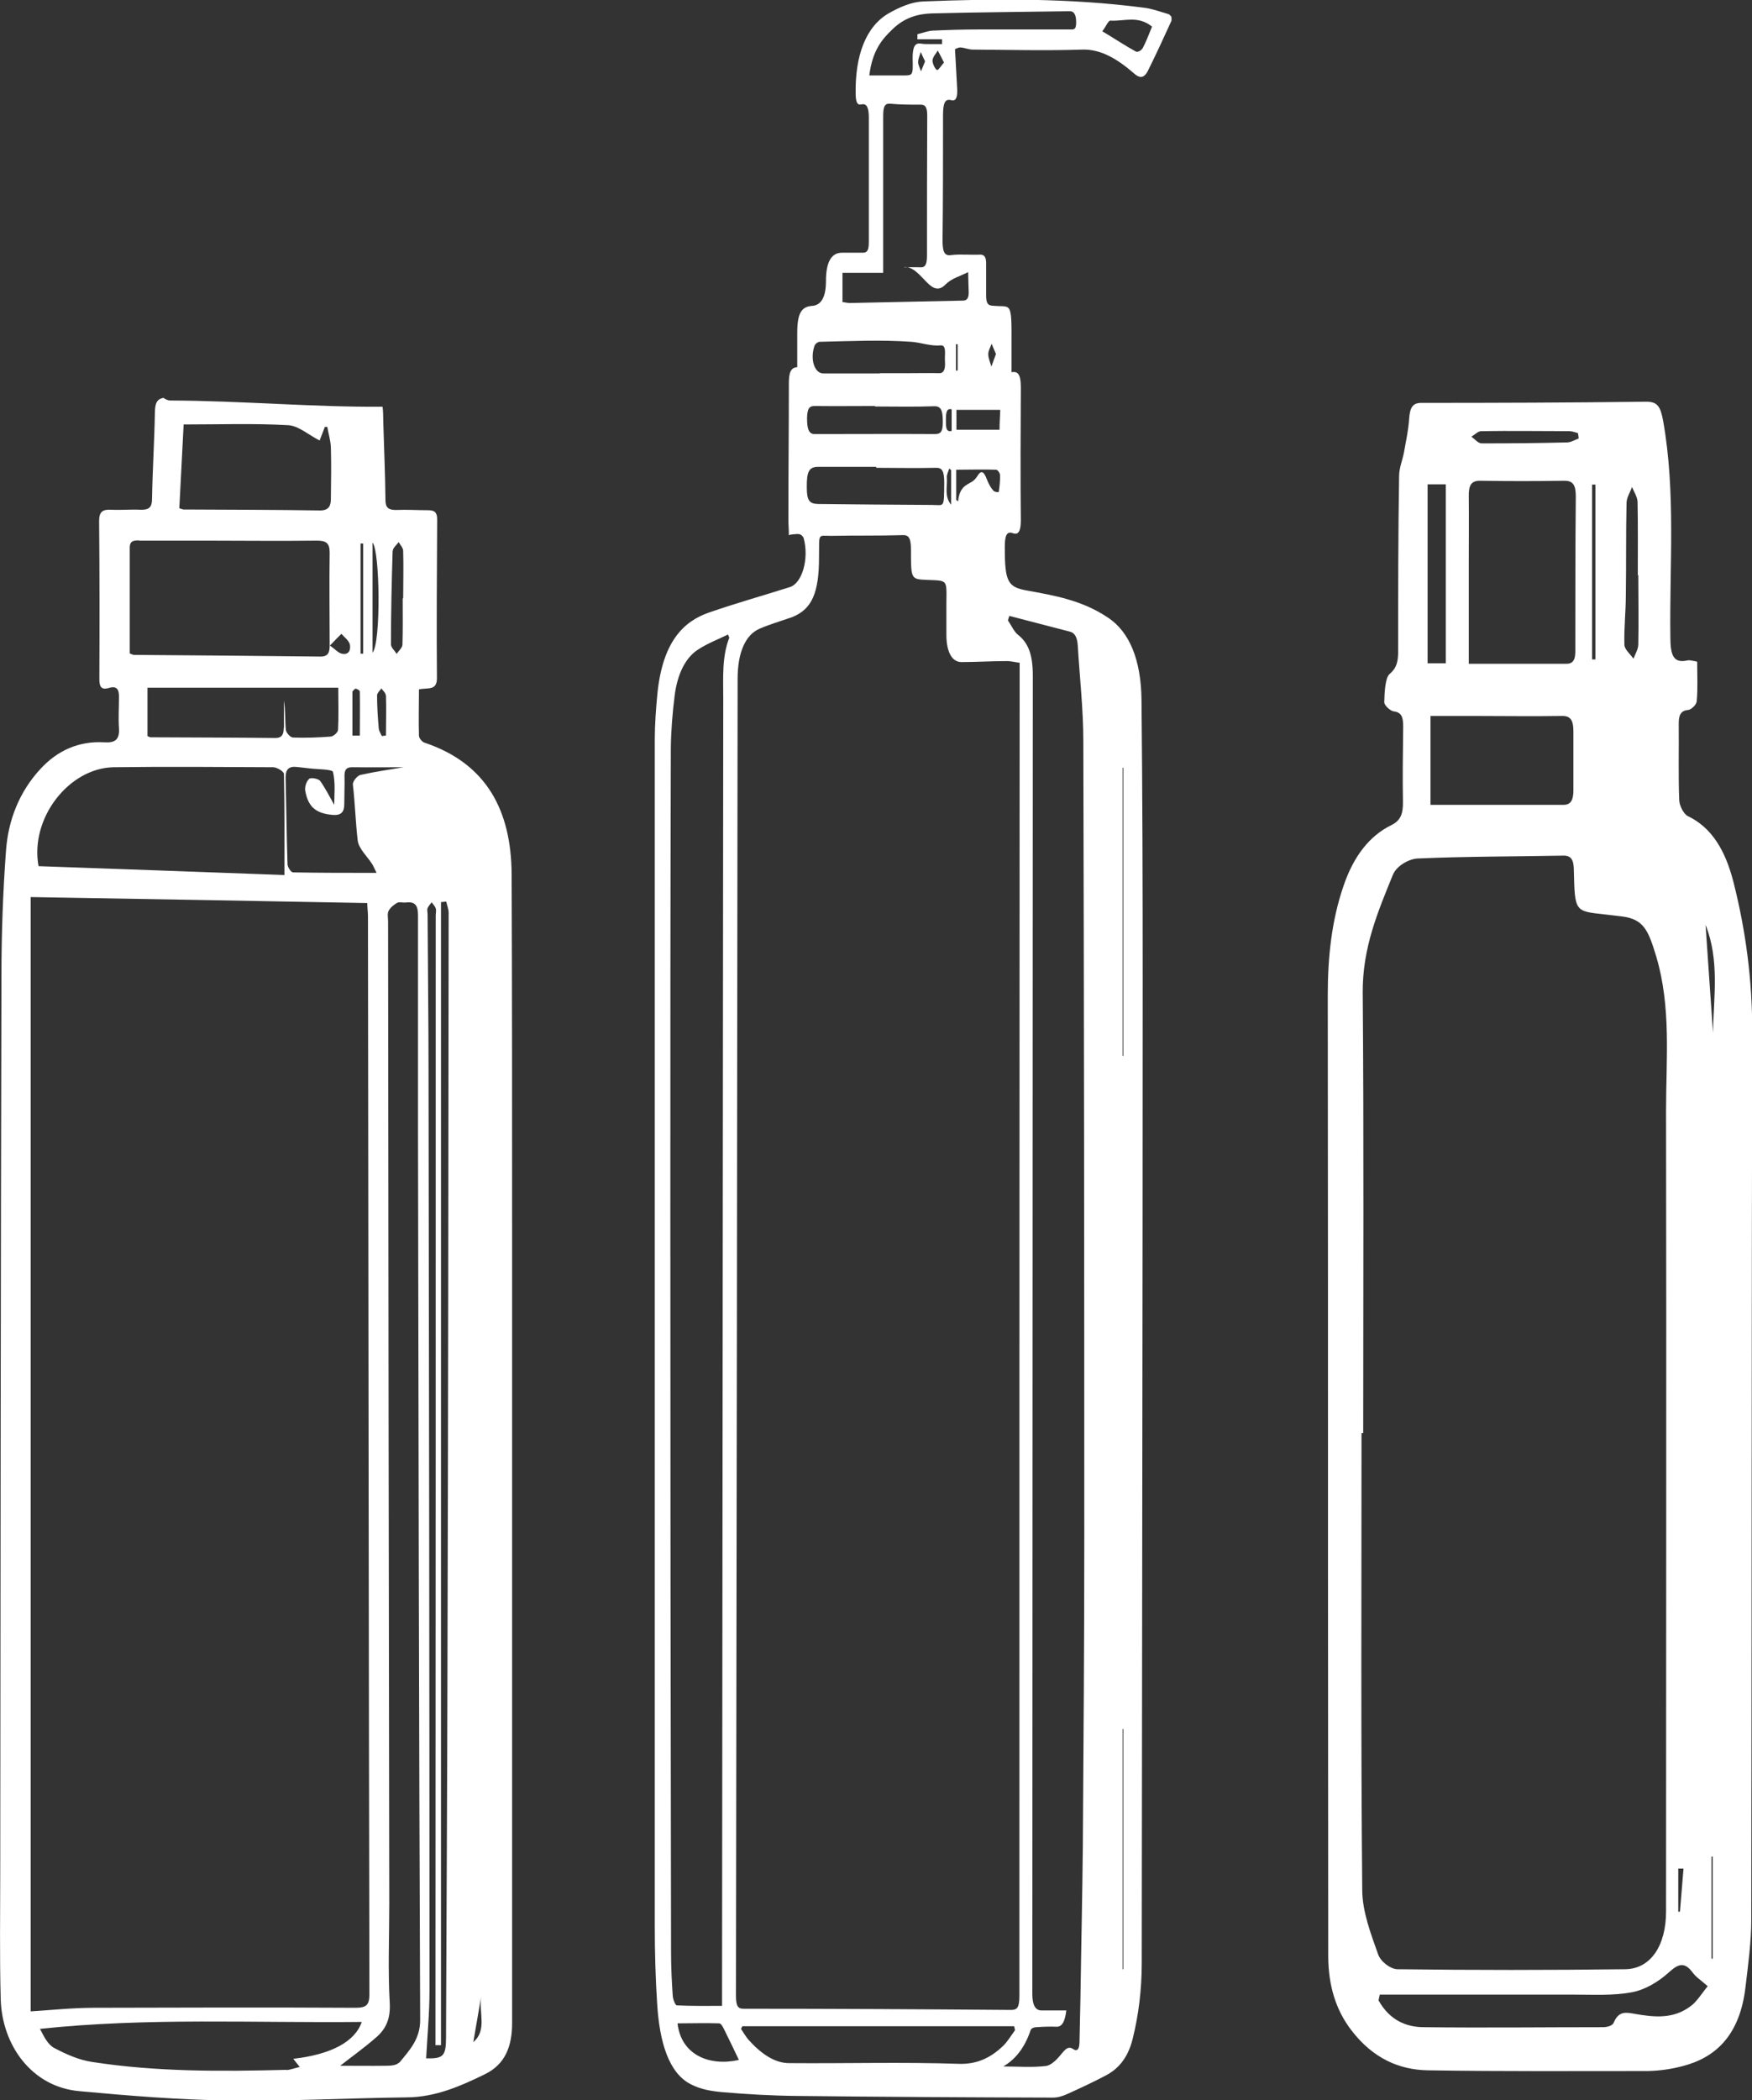 <?xml version="1.0" encoding="UTF-8"?><svg id="_レイヤー_2" xmlns="http://www.w3.org/2000/svg" viewBox="0 0 73.18 87.68"><rect x="0" y="0" width="73.18" height="87.68" fill="#333333" stroke="none"/><defs><style>.cls-1{fill:#fff;stroke-width:0px;}</style></defs><g id="_レイヤー_1-2"><path class="cls-1" d="m32.95,22.35c0-.27-.02-.46-.02-.65,0-1.9.02-3.79.02-5.69,0-.43.07-.67.35-.68,0-.49,0-.96,0-1.43,0-.81.17-1.1.62-1.13q.58-.04.58-1.04,0-1.18.67-1.18c.29,0,.58,0,.88,0,.18,0,.24-.12.24-.44,0-1.74,0-3.47,0-5.21,0-.39-.08-.6-.31-.54-.18.04-.23-.11-.24-.42-.03-1.63.43-2.84,1.39-3.39.46-.26.95-.47,1.43-.49,3.07-.12,6.14-.14,9.21.26.35.04.69.17,1.04.27.04.01.08.07.12.11,0,.08.01.14,0,.17-.32.7-.64,1.4-.98,2.08-.17.34-.36.32-.6.1-.67-.58-1.36-1-2.13-.98-1.53.05-3.06.01-4.59,0-.17,0-.34-.08-.52-.09-.08,0-.16.05-.22.07.03.58.06,1.11.09,1.64.02.35-.04.55-.25.49-.28-.08-.34.18-.34.64,0,1.74,0,3.47-.02,5.21,0,.47.07.66.35.62.41-.05.82,0,1.23-.02.18,0,.25.12.24.43,0,.42,0,.84,0,1.26,0,.32.06.42.24.44.81.09.83-.28.82,1.63,0,.36,0,.73,0,1.15.32-.07.39.19.39.65-.01,1.84-.02,3.69,0,5.53,0,.47-.11.62-.33.54-.29-.11-.34.17-.34.58,0,.02,0,.04,0,.05,0,1.39.13,1.62.91,1.76,1.15.21,2.31.4,3.41,1.14.88.59,1.37,1.74,1.39,3.42.04,3.89.05,7.79.05,11.68,0,13.69-.03,27.37-.04,41.06,0,1.11-.13,2.17-.38,3.17-.21.85-.65,1.28-1.13,1.53-.53.28-1.07.53-1.6.77-.2.09-.4.15-.6.15-3.57-.01-7.14-.03-10.7-.07-1.04-.01-2.08-.07-3.13-.16-.43-.04-.88-.11-1.3-.33-.92-.47-1.3-1.76-1.4-3.34-.07-1.08-.1-2.17-.1-3.25,0-16.51,0-33.02,0-49.54,0-.64.05-1.3.11-1.93.22-2.15,1.08-3.01,2.16-3.38,1.12-.39,2.24-.7,3.37-1.06.52-.16.81-1.19.58-2.04-.03-.09-.12-.16-.18-.17-.11-.02-.23.01-.38.02Zm9.64,5.32c-.22-.03-.4-.08-.59-.07-.61,0-1.23.04-1.84.04-.4,0-.63-.43-.63-1.14,0-.28,0-.56,0-.84-.02-1.5.18-1.41-.8-1.45-.68-.03-.68-.02-.68-1.26,0-.44-.07-.62-.33-.61-1,.03-2.01.01-3.01.03-.56,0-.49-.14-.5.9,0,1.48-.3,2.15-1.09,2.48-.07.03-.13.05-.2.07-.4.14-.81.26-1.2.43-.59.26-.91,1-.91,2.09-.02,18.32-.04,36.64-.07,54.96,0,.45.08.56.32.56,3.72,0,7.45.02,11.17.05.26,0,.35-.1.35-.6,0-18.13,0-36.26.01-54.39,0-.38,0-.77,0-1.24Zm-.43-1.96c-.02.06-.04.13-.06.19.14.2.26.48.42.6.42.33.62.81.62,1.69-.01,18.35-.01,36.7-.02,55.06q0,.68.38.68c.34,0,.69,0,1.04,0-.06.49-.19.7-.43.68-.27-.01-.55,0-.82.02-.08,0-.2.03-.24.12-.27.81-.69,1.25-1.14,1.52.59,0,1.19.05,1.78-.02.22-.03.46-.27.65-.51.16-.19.28-.33.48-.2.13.09.26.08.27-.27.01-.62.03-1.25.04-1.87.03-2.12.08-4.24.1-6.36.03-4.28.06-8.56.06-12.84,0-11.09-.01-22.18-.04-33.26,0-1.32-.15-2.64-.23-3.96-.02-.38-.13-.56-.33-.61-.85-.22-1.69-.44-2.54-.66Zm-11.69.93s-.04-.1-.06-.15c-.41.2-.84.36-1.24.62-.51.32-.87.98-.99,1.93-.09.71-.15,1.45-.16,2.18-.02,6.53-.02,13.05-.02,19.58,0,10.25.01,20.49.03,30.74,0,.59.03,1.19.07,1.78.01.15.11.4.17.4.62.03,1.24.02,1.89.02,0-.21,0-.38,0-.55.02-18,.03-36,.05-54.01,0-.87-.06-1.76.25-2.55Zm7.31-15.48c.22,0,.45-.01.67,0,.2.01.27-.13.27-.49,0-1.95,0-3.89.01-5.84,0-.35-.08-.46-.26-.46-.43,0-.86,0-1.29-.04-.25-.02-.29.16-.29.55,0,1.82,0,3.65,0,5.47v1.04h-1.7v1.22c.11.01.21.04.3.04,1.58-.03,3.15-.07,4.73-.1.17,0,.26-.1.24-.43-.01-.2-.01-.4-.02-.76-.35.18-.68.25-.95.52-.34.35-.61.08-.85-.17-.28-.29-.53-.58-.87-.56Zm-6.77,73.43s-.04.07-.06.11c.1.15.2.32.31.45.52.58,1.09.98,1.7.98,2.37.02,4.73-.05,7.1.03.68.02,1.28-.2,1.86-.77.17-.17.32-.42.48-.64-.01-.05-.03-.1-.04-.16h-11.35Zm5.59-65.07v-.03c-.81,0-1.62,0-2.42,0-.38,0-.49.18-.48.86,0,.53.1.68.46.69,1.59.02,3.17.03,4.76.04.53,0,.51.17.52-.93,0-.49-.09-.63-.35-.62-.83.02-1.65,0-2.48,0Zm1.72-17.89v-.2c.2-.05.41-.13.61-.15.65-.03,1.31-.05,1.96-.05,1.27,0,2.53,0,3.8,0,.13,0,.27.04.26-.31,0-.3-.09-.45-.25-.45-.04,0-.08,0-.12,0-1.89.03-3.78.04-5.67.09-.57.02-1.13.17-1.64.67-.43.41-.83.88-.96,1.92.5,0,.96,0,1.42,0,.4,0,.41,0,.39-.72,0-.46.09-.65.34-.61.12.02.23.02.35.02.18,0,.36,0,.54,0,0-.07,0-.13,0-.2h-1.05Zm-1.57,13.95h0c.41,0,.82,0,1.23,0,.42,0,.84-.01,1.26,0,.21,0,.25-.22.23-.51-.02-.24.08-.67-.17-.65-.42.04-.83-.12-1.23-.15-1.27-.09-2.55-.03-3.83,0-.07,0-.18.07-.22.17-.19.56,0,1.14.36,1.15.79,0,1.58,0,2.37,0Zm-.2,1.39v-.02c-.84,0-1.67.01-2.51,0-.21,0-.32.06-.33.5,0,.43.06.67.31.67.09,0,.18,0,.26,0,1.59,0,3.17-.01,4.76,0,.22,0,.35-.05.34-.53,0-.46-.08-.64-.36-.63-.83.03-1.65.01-2.48.01Zm-5.69,69.02c-.22-.46-.42-.88-.63-1.3-.05-.1-.12-.22-.19-.22-.58-.02-1.15,0-1.74,0,.15,1.32,1.33,1.8,2.55,1.53ZM46.05,1.31c.52.31.95.6,1.39.84.08.04.22-.03.29-.14.14-.26.26-.58.39-.9-.6-.48-1.17-.21-1.74-.25-.09,0-.18.24-.34.45Zm-4.28,15.8h-1.82v.83h1.8c0-.29.02-.52.03-.83Zm-1.83,3.76s.05.04.08.06c.06-.6.33-.67.58-.82.08-.05.16-.13.22-.23.17-.28.28-.19.4.13.07.18.16.35.27.47.06.07.23.08.23.05.03-.23.06-.47.05-.7,0-.08-.1-.22-.16-.22-.55-.02-1.11,0-1.67,0v1.26Zm6.95,23.21s.02,0,.03,0v-12.03h-.03v12.03Zm.03,28.11s-.02-.02-.03-.02v10.04h.03v-10.02ZM39.43,2.61c-.12-.24-.19-.37-.26-.5-.08.14-.2.25-.22.41-.01.11.1.35.18.4.06.03.16-.15.3-.31Zm.3,17.02s-.05-.05-.08-.07c-.04.12-.11.26-.1.37.03.35-.12.8.18,1.14v-1.43Zm1.87-4.85c-.07-.17-.13-.3-.18-.43-.05.14-.14.29-.14.43,0,.18.08.35.13.52.06-.15.11-.31.19-.52Zm-1.85,3.21v-.9c-.21-.06-.24.14-.24.42,0,.26-.02.55.24.48Zm-1.11-15.43c-.08-.16-.13-.27-.18-.39-.04.14-.11.28-.11.42,0,.13.08.26.12.39.05-.12.1-.24.17-.42Zm1.36,11.81h-.07v1.1h.07v-1.1Z"/><path class="cls-1" d="m21.39,51.29c0-4.94,0-9.88-.02-14.81-.02-2.6-1.01-4.6-3.65-5.48-.09-.03-.21-.18-.22-.27-.02-.64,0-1.28,0-1.95.38-.08.76.07.75-.49-.02-2.2,0-4.41.01-6.61,0-.29-.11-.38-.38-.38-.45,0-.89-.03-1.34-.01-.31,0-.44-.09-.44-.42-.01-1.08-.06-2.15-.09-3.23,0-.28-.01-.5-.03-.66-2.95.02-5.9-.25-8.85-.26-.12,0-.22-.05-.3-.11-.29.05-.35.24-.36.59-.02,1.21-.1,2.42-.12,3.63,0,.35-.13.46-.47.45-.41-.02-.83.02-1.24,0-.36-.02-.5.09-.5.47.02,2.2.02,4.41.01,6.61,0,.29.07.46.4.36.33-.1.42.07.42.35,0,.45-.03.9,0,1.34.03.48-.18.61-.62.58-1.06-.06-1.95.34-2.66,1.11-.89.96-1.35,2.15-1.44,3.42-.13,1.75-.19,3.51-.19,5.26-.03,12.41-.04,24.82-.05,37.23,0,1.82-.03,3.65.02,5.47.06,1.89,1.28,3.64,3.28,3.82,2.06.19,4.13.36,6.19.39,2.5.04,5-.1,7.5-.13,1.18-.01,2.22-.46,3.24-.96.88-.42,1.15-1.2,1.15-2.14,0-11.05,0-22.1,0-33.16Zm-4.98-28.3c0-.12.16-.24.24-.36.07.12.19.24.19.37.02.66,0,1.32,0,1.98h-.02c0,.64.01,1.29-.01,1.93,0,.13-.16.26-.24.39-.08-.13-.24-.27-.24-.4,0-1.3.03-2.61.07-3.91Zm-.29,6.03c.02.56,0,1.13,0,1.69-.06,0-.11.01-.17.02-.05-.11-.12-.21-.13-.32-.04-.46-.07-.92-.07-1.38,0-.1.12-.2.18-.29.06.09.18.18.18.28Zm-.56-6.37c.31.33.36,4.18,0,4.6v-4.6Zm-.5.04s.07,0,.11,0v4.6s-.07,0-.11,0v-4.6Zm-.33,6.17s.09-.12.13-.11c.07.01.17.08.17.12.01.61,0,1.23,0,1.84-.1,0-.21,0-.31,0,0-.62,0-1.23,0-1.85Zm2.13,3.17c-.53.09-1.17.18-1.8.32-.14.03-.34.28-.32.41.09.77.11,1.55.2,2.32.04.35.4.67.61,1,.05.08.08.17.18.36-1.22,0-2.35,0-3.49-.02-.08,0-.23-.22-.23-.34-.04-1.21-.05-2.41-.08-3.62,0-.35.14-.48.48-.44.18.02.36.04.54.06.33.04.93.03.96.15.11.47.05.98.05,1.37-.17-.3-.35-.66-.58-.99-.07-.1-.38-.16-.46-.1-.12.1-.2.34-.17.5.12.69.46.95,1.14,1.01.36.03.49-.12.49-.45,0-.4.02-.79.01-1.19,0-.25.08-.36.35-.35.75.01,1.51,0,2.14,0Zm-5.01-1.64c0,.22-.04.42-.35.42-1.74-.02-3.47-.02-5.21-.03-.03,0-.06-.02-.13-.05v-2.02h7.97c0,.65.02,1.21-.01,1.76,0,.1-.19.27-.3.28-.53.04-1.06.06-1.58.04-.11,0-.29-.2-.3-.32-.04-.4-.01-.81-.08-1.22,0,.38,0,.76,0,1.14Zm2.76-3.5c.05.21-.02.47-.33.4-.15-.03-.27-.18-.5-.34.22-.23.35-.36.48-.49.12.14.3.27.35.43Zm-6.94-9.17c1.5,0,2.93-.05,4.36.03.43.02.85.4,1.32.64.07-.19.15-.38.22-.57.03,0,.07,0,.1,0,.05.29.14.57.15.86.02.71.01,1.42,0,2.13,0,.28-.06.5-.45.5-1.9-.03-3.8-.03-5.7-.04-.05,0-.09-.03-.18-.05.06-1.14.12-2.29.18-3.49Zm-1.86,4.85c.91,0,1.82,0,2.73,0,1.57,0,3.14.02,4.7,0,.38,0,.53.1.53.5-.02,1.29,0,2.58,0,3.87,0,.28-.05.48-.4.47-2.59-.03-5.19-.05-7.78-.07-.03,0-.06-.02-.17-.06,0-1.48,0-2.95,0-4.42,0-.3.19-.3.4-.3Zm-1.06,9.46c2.22-.03,4.44-.01,6.66,0,.16,0,.45.18.45.28.03,1.35.02,2.71.02,4.22-3.5-.13-6.9-.25-10.27-.37-.37-2,1.27-4.1,3.14-4.13Zm-3.48,5.42c4.74.08,9.37.16,14.07.25,0,.18.03.37.03.56.02,14.99.03,29.99.06,44.98,0,.46-.12.58-.58.58-3.64-.02-7.29-.01-10.93,0-.86,0-1.71.09-2.64.15v-46.52Zm10.7,48.96c-2.72.07-5.43.09-8.13-.33-.54-.08-1.08-.32-1.57-.58-.27-.14-.43-.47-.6-.8,4.51-.48,8.97-.24,13.44-.29-.28.83-1.29,1.36-2.86,1.54.1.13.17.21.27.34-.22.05-.39.12-.56.13Zm4.69-.3c-.09.11-.34.13-.51.13-.68.01-1.36,0-1.94,0,.47-.37,1.02-.76,1.52-1.2.41-.36.58-.79.55-1.4-.08-1.39-.02-2.78-.02-4.17-.02-13.67-.04-27.34-.05-41,0-.15-.04-.32.02-.44.07-.14.22-.26.36-.34.09-.05.23,0,.34-.01.42-.06.53.13.53.53,0,3.03,0,6.06,0,9.1.02,12.34.04,24.68.09,37.03,0,.78-.44,1.25-.87,1.77Zm2.03-16.45c-.01,5.14-.04,10.27-.06,15.41,0,.77-.12.88-.83.86.05-.94.14-1.89.14-2.83,0-12.78-.02-25.55-.04-38.33,0-2.2-.03-4.41-.04-6.61,0-.08-.03-.17,0-.25.04-.09.11-.16.17-.24.06.08.14.16.17.25.03.09,0,.2,0,.3,0,15.08,0,30.16-.01,45.24,0,.64,0,1.28,0,1.92.08,0,.15,0,.23,0v-47.72c.07,0,.14-.02.22-.02.03.15.1.31.1.46-.01,10.52-.02,21.05-.05,31.57Zm1.08,15.59c.1-.6.22-1.25.33-1.91-.11.66.26,1.42-.33,1.91Z"/><path class="cls-1" d="m70.89,27.64c0,.56.03,1.11-.02,1.64-.01.14-.23.35-.36.36-.32.03-.4.23-.39.62.01,1.04-.02,2.09.02,3.13,0,.24.19.6.36.68,1,.48,1.57,1.43,1.91,2.77.51,2.02.78,4.06.78,6.2-.03,12.37-.02,24.74-.04,37.1,0,.93-.13,1.87-.24,2.8-.23,2.01-1.23,2.95-2.61,3.31-.48.13-.98.2-1.47.21-3.06,0-6.13.02-9.19-.03-1.2-.02-2.3-.5-3.2-1.68-.65-.85-.95-1.86-.96-3.05,0-5.29-.01-10.58-.01-15.87,0-8.1,0-16.19-.01-24.29,0-1.58.16-3.11.66-4.56.41-1.21,1.07-2.08,1.99-2.53.39-.19.5-.47.49-.99-.02-1.04,0-2.09.01-3.13,0-.38-.06-.59-.39-.63-.15-.02-.41-.26-.4-.39.01-.41.04-1.01.22-1.17.32-.27.36-.56.36-.97,0-2.43,0-4.87.04-7.3,0-.34.15-.68.21-1.02.08-.45.18-.91.21-1.37.03-.44.13-.66.5-.66,3.14,0,6.28-.01,9.41-.05.46,0,.59.2.7.81.53,2.99.26,6.01.3,9.02,0,.78.14,1.1.72.97.1-.02.21.02.39.05Zm-13.93,32.19s-.06,0-.09,0c0,6.35-.03,12.71.03,19.06,0,.91.36,1.84.66,2.69.11.32.52.62.8.63,3.17.04,6.35.04,9.52,0,1.07-.01,1.71-.99,1.71-2.41,0-11.15.02-22.29,0-33.44,0-2.15.22-4.31-.41-6.43-.33-1.09-.52-1.55-1.42-1.67-.26-.03-.51-.06-.77-.09-1.21-.13-1.21-.13-1.25-1.79,0-.4-.06-.66-.42-.66-2.04.04-4.07.03-6.11.12-.36.02-.87.3-1.03.68-.62,1.53-1.27,3.03-1.26,4.91.05,6.13.02,12.26.02,18.4Zm4.38-32.12c1.42,0,2.76,0,4.1,0,.4,0,.36-.4.36-.74,0-2.08,0-4.17.02-6.25,0-.49-.13-.65-.48-.65-1.17.02-2.35.02-3.52,0-.37,0-.48.19-.47.66.01.92,0,1.84,0,2.75,0,1.38,0,2.77,0,4.23Zm-1.59,5.89c1.89,0,3.72,0,5.56,0,.32,0,.41-.23.41-.61,0-.82,0-1.64,0-2.46,0-.49-.14-.65-.49-.64-1.25.02-2.49,0-3.74,0h-1.74v3.7Zm-2.12,49.68c-.02.08-.03.15-.05.23.47.84,1.17,1.12,1.9,1.12,2.49.03,4.99,0,7.48,0,.15,0,.38-.05.44-.18.21-.51.52-.44.86-.38.81.14,1.62.24,2.36-.32.26-.19.46-.53.71-.83-.29-.26-.48-.37-.62-.56-.34-.46-.59-.39-.99-.03-.45.41-1.01.74-1.55.84-.79.15-1.61.1-2.41.1-2.71,0-5.42,0-8.13,0Zm2-55.59h.76v-7.47h-.76v7.47Zm8.81-3.68h-.03c0-1.01.01-2.03-.01-3.04,0-.22-.15-.43-.23-.64-.08.22-.22.43-.23.65-.03,1.29-.01,2.57-.03,3.86,0,.69-.08,1.38-.06,2.07,0,.2.24.39.38.59.07-.2.2-.39.2-.6.02-.96,0-1.93,0-2.89Zm-1.8-3.78s-.09,0-.14,0v7.3s.09,0,.14,0v-7.31Zm-.7-1.92c0-.08-.02-.15-.03-.23-.12-.03-.24-.08-.36-.08-1.23,0-2.45-.02-3.68,0-.14,0-.27.15-.41.23.14.1.28.28.43.28,1.19,0,2.38-.01,3.56-.04.16,0,.32-.1.48-.16Zm5.61,24.8c.03-1.49.28-3.02-.31-4.5.11,1.56.21,3.03.31,4.5Zm-.06,38.66s.04,0,.05,0v-4.26s-.04,0-.05,0v4.26Zm-1.17-3.76h-.22s0,1.8,0,1.8c.02,0,.05,0,.07,0,.05-.6.1-1.21.15-1.81Z"/></g></svg>